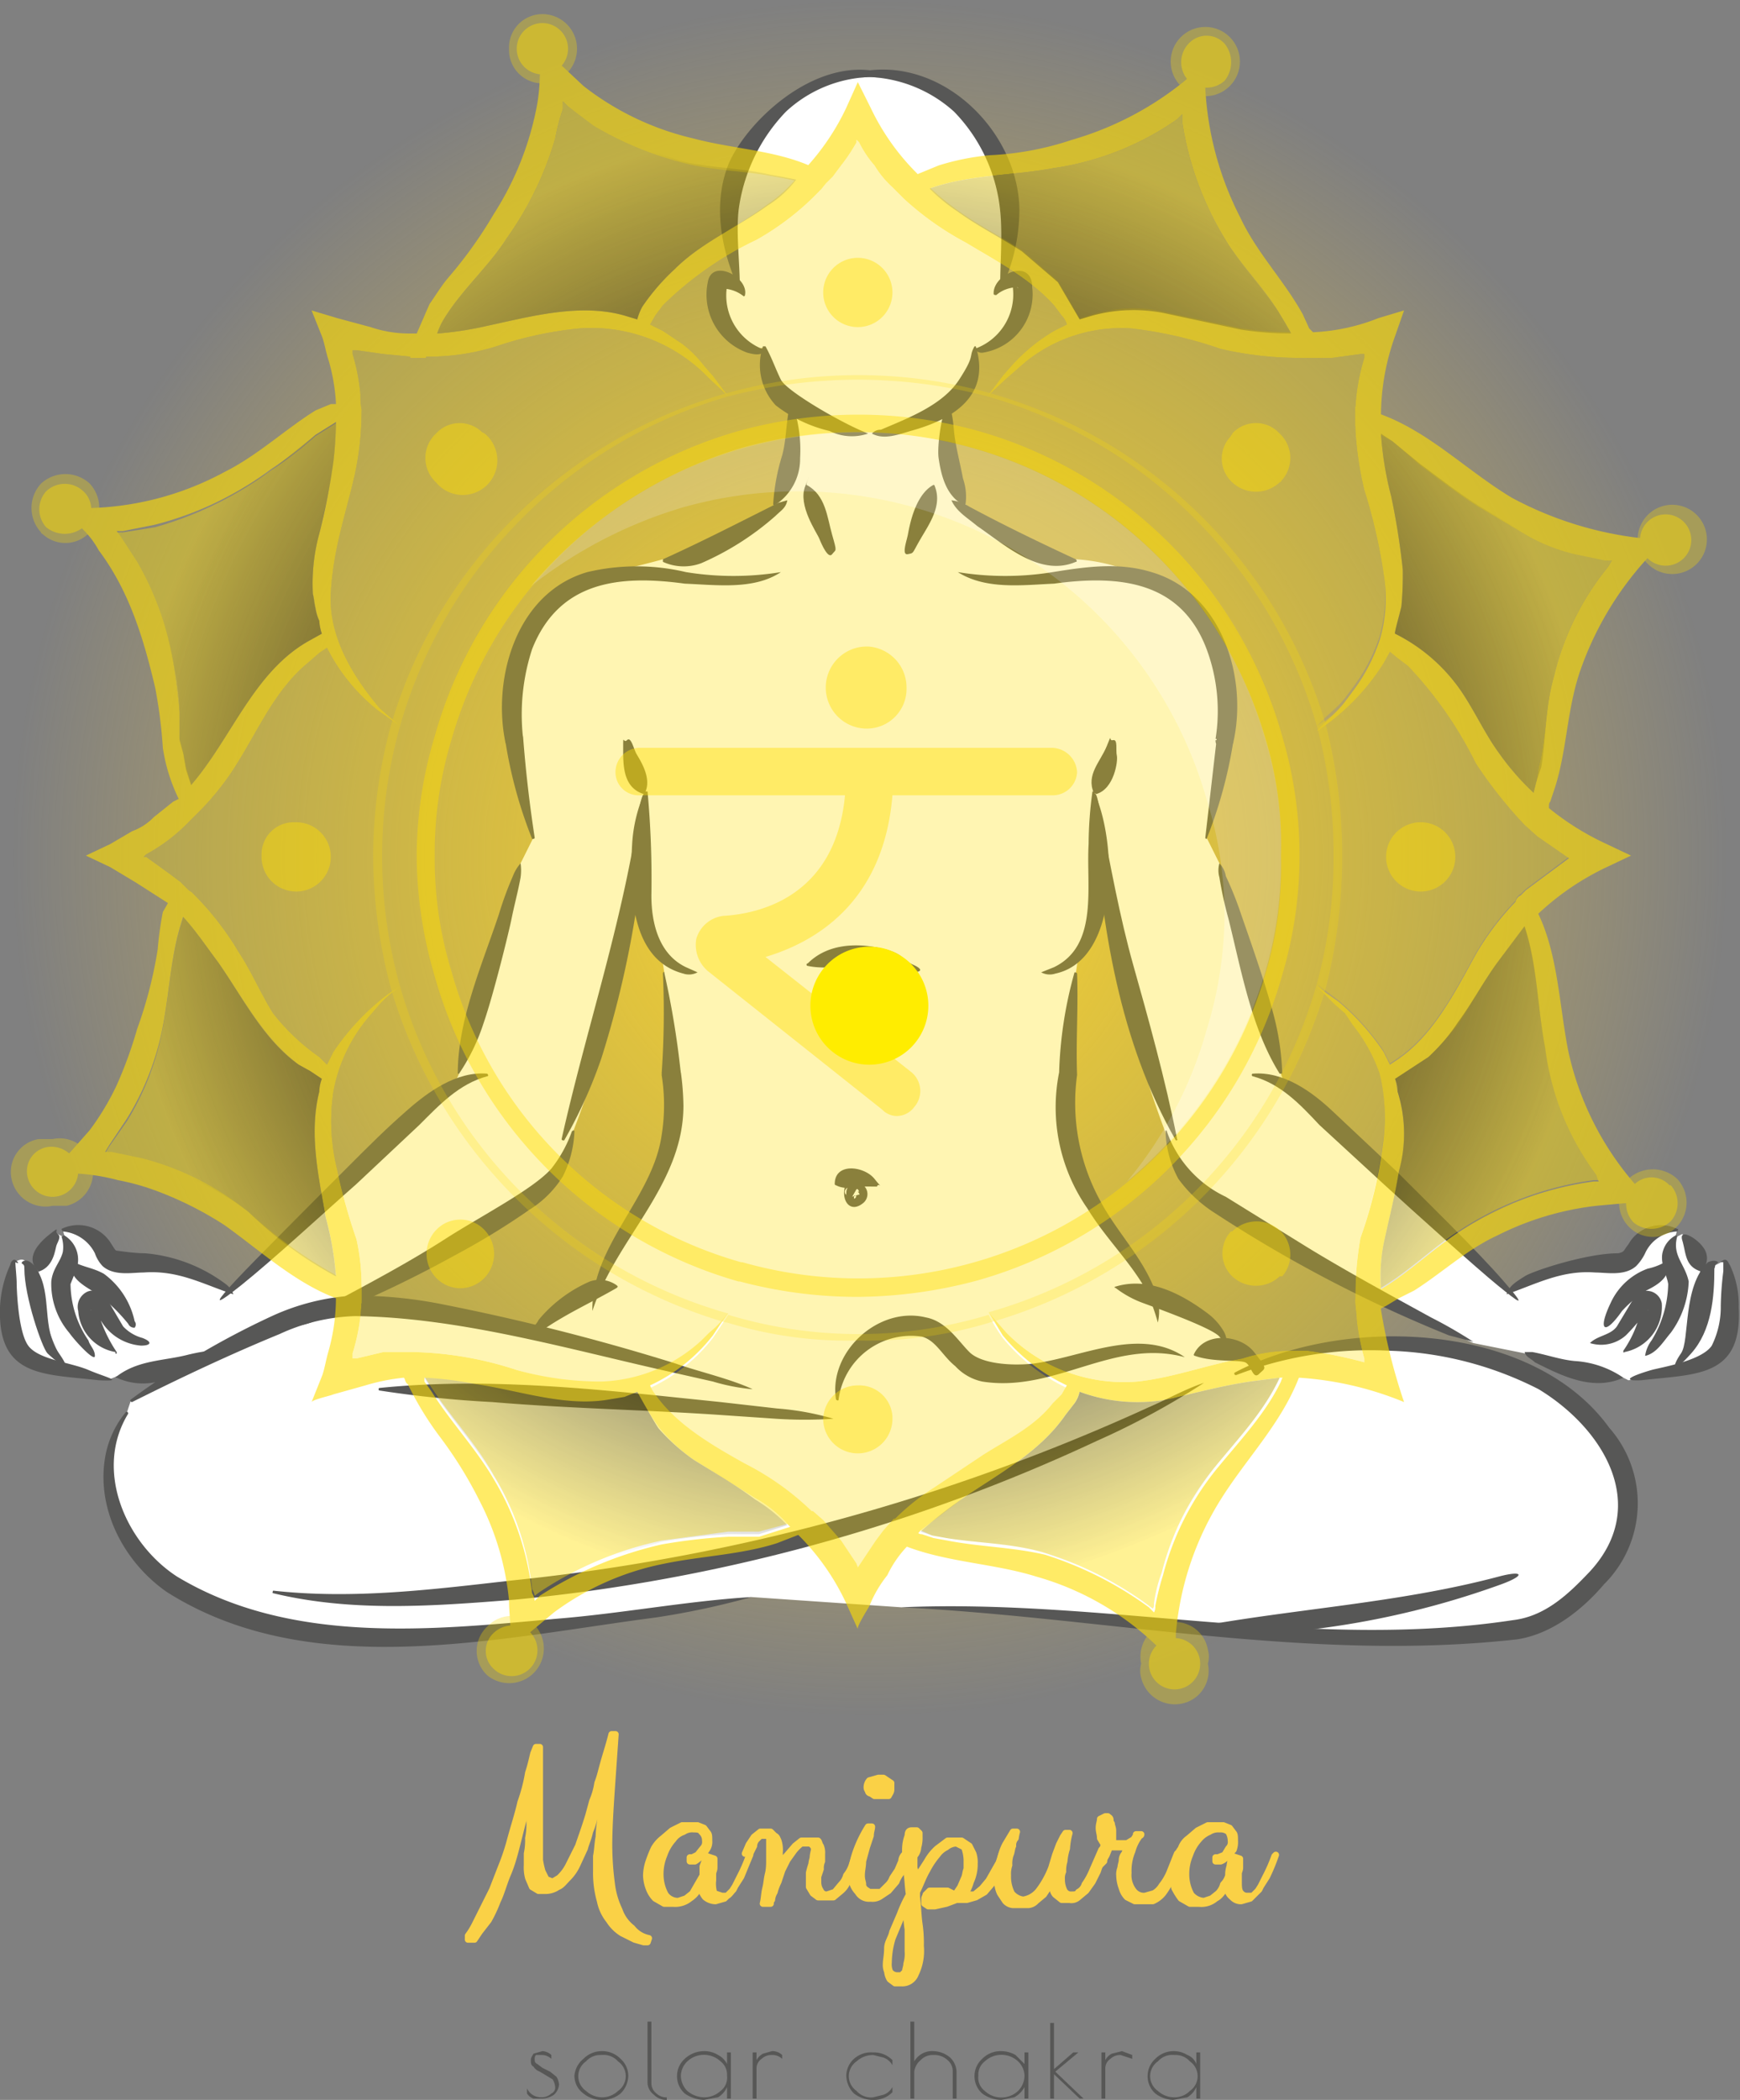 <svg xmlns="http://www.w3.org/2000/svg" xmlns:xlink="http://www.w3.org/1999/xlink" viewBox="0 0 135.7 163.7"><rect x="0" y="0" width="135.7" height="163.7" fill="#808080" stroke="none"/><defs><radialGradient id="Degradado_sin_nombre_45" cx="67.83" cy="66.9" r="66.9" gradientUnits="userSpaceOnUse"><stop offset="0" stop-color="#fad146"/><stop offset="1" stop-color="#fad146" stop-opacity="0"/></radialGradient><radialGradient id="Dégradé_sans_nom_2" cx="-830.06" cy="720.96" r="57.64" gradientTransform="matrix(1, 0, 0, -1, 897.17, 788.07)" gradientUnits="userSpaceOnUse"><stop offset="0.57"/><stop offset="1" stop-opacity="0"/></radialGradient></defs><g id="Calque_2" data-name="Calque 2"><g id="OBJECTS"><circle cx="67.8" cy="66.9" r="66.9" fill="url(#Degradado_sin_nombre_45)"/><path d="M68.6,109.1a5.9,5.9,0,0,0-5.8-5.8l-1.5.3c-1.2.6-1.8,2.1-2.9,2.9a5.6,5.6,0,0,1-2.1.6c-2.5.2-5-.6-7.4-1.3s-5.1-1.1-7.4,0l11,4.7Z" fill="#fff"/><path d="M68.6,109.1c-.4-3.4-5.1-6.8-7.8-4.1-2.8,4.4-7.7,2.7-11.6,1.4a14.4,14.4,0,0,0-7.7-.6c3.6-2.4,8.1,0,11.9.5,1.7.2,3.7.4,5-.9s1.8-2.4,3.3-2.7c3.7-.9,7.7,2.7,7,6.4,0,.1-.1.1-.1,0Z" fill="#575756"/><path d="M40.7,105.7c-1.5.5-3.2-.4-4.4.9s-.2.3-.5.5a.6.6,0,0,1-.2-.5,2.8,2.8,0,0,1,2.1-2.2c1.2-.3,2.7.1,3.1,1.2s0,.1-.1.1Z" fill="#575756"/><path d="M134.7,98.5c-.1-.1-.2-.3-.3-.2s-1.1.5-1.2.8-.4,2.5-.6,3.7a5.8,5.8,0,0,1-1,1.9,31,31,0,0,0,1-5.6,6.1,6.1,0,0,0-1.4-2.9l-.4.2-.2.2.2-.7a2.9,2.9,0,0,0-3.1,1.3,5.6,5.6,0,0,1-.5.8c-.5.6-1.4.5-2.1.5a11.9,11.9,0,0,0-7.3,2.2L103.6,87.2a27.8,27.8,0,0,0-3.4-2.6l-.3-.9L95.1,67.3l-1-2a65.3,65.3,0,0,0,1.4-7.7h0a13.9,13.9,0,0,0-.5-7,9.1,9.1,0,0,0-4.6-5.2l-1.2-.4a13.9,13.9,0,0,0-5.3-1.4,8.2,8.2,0,0,1-3.4-.9,43.9,43.9,0,0,1-4.7-2.7l-.5-.7a13.2,13.2,0,0,1-1.4-7.8h0c.4-.3.8-.5,1-.9A6.3,6.3,0,0,0,76,27.2a2.1,2.1,0,0,0,1.1-.1,4.5,4.5,0,0,0,2.7-4,3.1,3.1,0,0,0-.1-1v-.2h-.3a2.5,2.5,0,0,0-1.4.6c.7-3,1.3-6.3.1-9.2a10.1,10.1,0,0,0-1.2-2.3L75.7,9.2a9.8,9.8,0,0,0-7.5-3.4h-.7A9.7,9.7,0,0,0,60,9.2a6.6,6.6,0,0,0-1.2,1.7,17.1,17.1,0,0,0-1.3,2.3c-1.1,2.9-.6,6.2.1,9.2a2.5,2.5,0,0,0-1.4-.6H56c-.1,0-.1.1-.1.2v1a4.5,4.5,0,0,0,2.7,4,1.7,1.7,0,0,0,1,.1,7.2,7.2,0,0,0,1.1,3.5,4.3,4.3,0,0,0,1,.9h0a13.9,13.9,0,0,1-1.3,7.8l-.3.6a34.3,34.3,0,0,1-4.9,2.8,13.9,13.9,0,0,1-3.5.9c-1.8.5-3.3.8-4.4,1.2a8.3,8.3,0,0,0-2.1.6,9.2,9.2,0,0,0-4.5,5.2,15.1,15.1,0,0,0-.6,7h0a49.9,49.9,0,0,0,1.5,7.7l-1,2L35.8,83.7l-.4.9a21,21,0,0,0-3.3,2.6L17.9,100.7a11.9,11.9,0,0,0-7.3-2.2c-.8,0-1.6.1-2.1-.5a2.2,2.2,0,0,1-.5-.8,2.9,2.9,0,0,0-3.1-1.3l.2.7-.2-.2-.4-.2A4.8,4.8,0,0,0,3,99.1,16.1,16.1,0,0,0,4.8,106a11.5,11.5,0,0,1-1.7-3.2c-.3-1.2-.3-2.5-.7-3.7s-.8-.9-1.1-.8-.3.1-.3.2a20.7,20.7,0,0,0-.2,4.3,4.2,4.2,0,0,0,1.1,2.9,3.6,3.6,0,0,0,1.9.8,41,41,0,0,0,4.8,1l.5-.2a21.3,21.3,0,0,0,7.7-1.9l.7-.2a74.3,74.3,0,0,0-7.3,4l-.3.9c-2.5,3.3-1.5,8.3,1.2,11.4S18,126,22,126.8a41.6,41.6,0,0,0,7.9.9,78.9,78.9,0,0,0,8.4-.5c6.8-.6,13.6-1.5,20.3-2.7l11.7.8c12.8-.1,34,3.9,48,1.7,2.5-.3,4.6-2.1,6.3-4.1a8.5,8.5,0,0,0,2.3-7.1c-.7-3.5-4.4-7.3-7.7-8.7a28.8,28.8,0,0,0-21.2-.7,2.7,2.7,0,0,0-1.7-1.2h-.5l-.2-.5a5.7,5.7,0,0,0-3-2.5,15.3,15.3,0,0,0-2.7-1.1c-.8-2.2-2.6-4-3.9-6a14.9,14.9,0,0,1-2.7-11.3,54.6,54.6,0,0,1,.4-5.7c.1-.7.1-1.5.2-2.2l.2-1.4.5-.7a9.9,9.9,0,0,0,1-4.1,30,30,0,0,0-.4-7.9h.2c.8,9.3,2.2,17.8,5.5,26.5a10.5,10.5,0,0,0,1.2,3.1,10.6,10.6,0,0,0,3,2.6,151.3,151.3,0,0,0,19.8,10.7l4,.8a20.3,20.3,0,0,0,7.7,1.9l.4.2a38.6,38.6,0,0,0,4.9-1,3.3,3.3,0,0,0,1.8-.8,4.3,4.3,0,0,0,1.2-2.9A20.7,20.7,0,0,0,134.7,98.5ZM33.8,102.3A25.6,25.6,0,0,0,26,102a128,128,0,0,0,14.5-8.1,9.4,9.4,0,0,0,3-2.6,10.5,10.5,0,0,0,1.2-3.1c3.4-8.7,4.7-17.2,5.6-26.5h.1a34.9,34.9,0,0,0-.3,7.9,8.5,8.5,0,0,0,.9,4.1l.6.7.2,1.4A16.4,16.4,0,0,0,52,78a54.6,54.6,0,0,1,.4,5.7h-.1a13.4,13.4,0,0,1,0,4.9c-.8,4.4-4.5,7.8-5.8,12l-.8.3a15.3,15.3,0,0,0-4.1,3.1h0Z" fill="#fff"/><path d="M21.3,124c6.3.7,12.5-.1,18.7-.8a158.2,158.2,0,0,0,49.6-13.5c1.4-.6,2.8-1.4,4.3-1.9a60.2,60.2,0,0,1-8.3,4.5,138.1,138.1,0,0,1-45.4,12.4c-6.3.5-12.7,1-18.9-.5-.1,0,0-.2,0-.2Z" fill="#575756"/><path d="M65.2,109.1c-.6-3.7,3.3-7.3,7-6.4,1.6.3,2.5,1.8,3.4,2.7s3.2,1.1,5,.9c3.8-.5,8.3-2.9,11.8-.5-5.6-1.5-10.1,2.8-15.8,1.9a4,4,0,0,1-2.1-1.2c-1-.8-1.5-2-2.6-2.3a5.7,5.7,0,0,0-6.5,4.9c0,.1-.1.1-.2,0Z" fill="#575756"/><path d="M93.1,105.6c.8-1.8,3.6-1.6,4.7-.2s.9,1.2.4,1.7-.6-.7-1.1-.9-2.5,0-3.9-.5a.1.1,0,0,1-.1-.1Z" fill="#575756"/><path d="M48.1,100.4c-1.9,1.1-3.7,1.9-5.5,3.1s-.5.4-1,.4.3-.7.4-1a10.8,10.8,0,0,1,4-3,2.3,2.3,0,0,1,2.1.3c.1.1.1.1,0,.2Z" fill="#575756"/><path d="M87,100.3c2.6-.8,5.2.6,7.2,2.1a4.7,4.7,0,0,1,1.3,1.5c.3.7.1.9-.4.3s-4-1.9-5.9-2.6a8,8,0,0,1-2.2-1.2c-.1,0-.1-.1,0-.1Z" fill="#575756"/><path d="M10.2,109.1a63.7,63.7,0,0,1,11-6.5,17.7,17.7,0,0,1,6.4-1.6,34.9,34.9,0,0,1,6.5.6,174.6,174.6,0,0,1,18.6,4.7c1.7.6,4.3,1.2,6,2a15.5,15.5,0,0,1-3.1-.6l-3.1-.7c-8.1-1.8-16.6-4.3-24.8-4.4a15,15,0,0,0-5.9,1.4c-3.9,1.6-7.7,3.4-11.5,5.3-.1,0-.2-.1-.1-.2Z" fill="#575756"/><path d="M10,110.2c-2.7,4.4-.2,10.1,3.8,12.7,8.8,5.3,19.7,4.2,29.5,3.3,5.1-.4,10.3-1.4,15.3-1.7a62.4,62.4,0,0,1-7.5,1.6c-12.3,1.6-26.9,5.1-38.1-2-3.3-2.3-5.5-6.4-4.8-10.5a7.5,7.5,0,0,1,1.6-3.5c.1-.1.2,0,.2.1Z" fill="#575756"/><path d="M96.3,107c8.5-4.5,23.2-4,29.2,4.3a8.9,8.9,0,0,1-.4,12.2c-1.7,2-4.1,3.9-6.8,4.3-16.1,1.8-32.1-1.7-48-2.5,15.9-.7,31.9,3.4,47.7,1,2.5-.3,4.3-2,6-3.8,4.7-5.1,1.1-11.1-4-14.2a27.4,27.4,0,0,0-11.6-3,29.1,29.1,0,0,0-12,1.9c-.1,0-.2-.1-.1-.2Z" fill="#575756"/><path d="M92.9,126.9c8-1.5,16.1-1.9,24-4,1.9-.5,2.1-.1.2.6a66.7,66.7,0,0,1-17.6,3.8,29.2,29.2,0,0,1-6.6-.2c-.1-.1-.1-.2,0-.2Z" fill="#575756"/><path d="M65.1,92.3c0-1.7,2.3-1.4,3.1-.4s.3.2.2.6H68a12.1,12.1,0,0,0-1.9.1,1.8,1.8,0,0,1-.9-.2.1.1,0,0,1-.1-.1Z" fill="#575756"/><path d="M66.7,92.9H67a.6.6,0,0,0-1.1-.1c-.1.4.4.6.7.8s.7-.3.3-.7h-.6a.3.3,0,0,0-.2.5l1.3-.4v.3l-.5-.6c-.4,0-.5.1-.5.4s.2.4.3.3.1-.2,0-.2h-.1v.3c-.2.2-.3.1-.4,0a.8.8,0,0,1,.4-1.3.9.9,0,0,1,.7,1.6c-1,.8-1.7-.2-1.4-1.3a.8.8,0,0,1,1.3-.3,1.1,1.1,0,0,1-.5,1.8.7.7,0,0,1-.4-1.3h.5l-.4.7c-.2-.3.1-.9.3-.6Z" fill="#575756"/><path d="M62.9,37.8c1.5.8,1.6,2.5,2,3.9s.3,1.1,0,1.5-.8-.7-1-1.2-1.7-2.6-1.1-4.1,0-.1.1-.1Z" fill="#575756"/><path d="M51.7,43.6c3.1-1.4,6-2.9,9-4.4l.7-.2c-.1.6-.5.8-.9,1.2a22,22,0,0,1-5.8,3.7,3.9,3.9,0,0,1-3-.1v-.2Z" fill="#575756"/><path d="M60.3,39.3a15.9,15.9,0,0,1,.7-3.8c.3-1.1.3-2.3.5-3.4a.6.6,0,0,1,.2-.5.5.5,0,0,1,.3.5,10.8,10.8,0,0,1,.4,3.6,4.3,4.3,0,0,1-2,3.7.1.1,0,0,1-.1-.1Z" fill="#575756"/><path d="M41.5,65.4a35.2,35.2,0,0,1-2.1-7.7h1.4c.1.9-1.3,1-1.4.1-1-5,.9-11.6,6.4-13.2a16.7,16.7,0,0,1,7.7,0,23,23,0,0,0,7.4,0c-2.1,1.4-5,1-7.5.9-5.1-.7-9.8-.2-11.9,5.1a16.4,16.4,0,0,0-.7,7l-1.4.2v-.2a.7.7,0,0,1,1.4-.1q.3,3.9.9,7.8c0,.1-.1.1-.2.1Z" fill="#575756"/><path d="M35.7,83.7c0-4.2,1.9-8.5,3.2-12.4a26.5,26.5,0,0,1,1.1-3,3.3,3.3,0,0,1,.6-1,4,4,0,0,1,0,1.1c-.2,1.1-.5,2.2-.7,3.2s-1.4,5.9-2.2,8.2a15.6,15.6,0,0,1-1.9,3.9Z" fill="#575756"/><path d="M43.8,88.8c1.9-8.5,4.7-16.7,6-25.4.3-2,.7-2.1.6.1a77.6,77.6,0,0,1-3.5,19A36.9,36.9,0,0,1,44,88.9c-.1,0-.2,0-.2-.1Z" fill="#575756"/><path d="M38,83.9c-2.2.6-3.7,2.2-5.3,3.8l-4.9,4.6c-2.5,2.2-6.5,5.9-9,7.9s-1.8,1.1-.4-.4,6.1-6.2,8.4-8.5,3.2-3.2,4.9-4.7,3.9-3.1,6.3-2.9c.1.1.1.2,0,.2Z" fill="#575756"/><path d="M1.2,98.4c0,.3.1,1.2.1,1.6s.1,3.8.9,4.9,3.3,1.3,4.7,1.9,2.9.9.8.8c-4.3-.5-7.9-.2-7.7-5.7a8.9,8.9,0,0,1,.8-3.3c0-.1.2-.6.5-.3s-.1.1-.1.1Z" fill="#575756"/><path d="M9.1,107.3c1.7-1.3,3.7-1.2,5.6-1.7,4.7-1.1,0,1.4-1.5,1.8a4.9,4.9,0,0,1-4.1,0c-.1,0-.1-.1,0-.1Z" fill="#575756"/><path d="M4.8,95.8A3,3,0,0,1,8.7,97c.2.3.3.5.4.5s1.3.2,2.2.2a12.2,12.2,0,0,1,6.3,2.4,1.7,1.7,0,0,1,.6.8c-2.4-.8-4.3-1.9-7-1.7-.9,0-2.3.3-3.2-.5a2.8,2.8,0,0,1-.6-1A3.1,3.1,0,0,0,4.9,96a.3.3,0,0,1-.1-.2Z" fill="#575756"/><path d="M1.7,98.4c.4-.4,1,.2,1.2.6,1.2,2,.3,4.5,1.7,6.5s-.5.4-.9,0-1.8-4.4-1.8-6.6c0-.2,0-.3-.2-.4Z" fill="#575756"/><path d="M3,99.1c-1.1-1,0-2.2.9-2.9s.3-.2.6,0,0,.6-.1.9-.2,1.6-1.3,2-.1.1-.1,0Z" fill="#575756"/><path d="M5,96.3a2.2,2.2,0,0,1,.9,2.8l-.4,1a7.9,7.9,0,0,0,1.4,4.4c.1.4.5.7.5,1.2s-1.5-1.1-2-1.8a5.9,5.9,0,0,1-1.4-4c.1-1,.7-1.5.9-2.3a2.6,2.6,0,0,0-.1-1.2Z" fill="#575756"/><path d="M9,105.4a3.5,3.5,0,0,1-2.9-3.2,1.3,1.3,0,0,1,.4-1.3c.8-.7,1.7,0,2.1.8l1,1.7a3.2,3.2,0,0,0,1.5.9c.8.3.7.6-.1.6A4,4,0,0,1,7.9,103l-.8-.9c-.1,0,.2.1.4,0h.1a10.9,10.9,0,0,0,1.5,3.3c0,.1,0,.2-.1.1Z" fill="#575756"/><path d="M5.6,98.3c.9.5,1.6.5,2.5,1a6.2,6.2,0,0,1,2.4,3.7.4.4,0,0,1,0,.5.5.5,0,0,1-.5-.3,13.9,13.9,0,0,0-2.1-2.1c-.9-.7-2.5-1.2-2.4-2.7a.1.1,0,0,1,.1-.1Z" fill="#575756"/><path d="M50.2,61.9c-1.6-.5-1.6-2.2-1.6-3.5s0-.4.3-.7.5.6.7,1,1.3,1.9.7,3.1a.1.1,0,0,1-.1.1Z" fill="#575756"/><path d="M50.5,61.7a74,74,0,0,1,.3,8.1c0,2.2.6,4.6,2.7,5.6l.9.4a1.4,1.4,0,0,1-1.1.1c-4.2-1.1-4.2-6.6-4-10.1a11.7,11.7,0,0,1,1-4.1Z" fill="#575756"/><path d="M51.8,75.8a68.5,68.5,0,0,1,1.3,7.9c.1.5-.6.8-1,.5l-.5-.4h0l1.5-.2a21.1,21.1,0,0,1,.2,2.6c0,6.2-5.3,10.4-7.1,16-.1-5.1,4.7-8.8,5.4-13.7a14.8,14.8,0,0,0,0-4.7.8.8,0,0,1,1.5-.3h0l-1.5.2a67.7,67.7,0,0,0,.1-7.8c0-.1.1-.2.1-.1Z" fill="#575756"/><path d="M44.8,88.2a8.6,8.6,0,0,1-.9,3.5,8.1,8.1,0,0,1-2.6,2.6,58,58,0,0,1-5.9,3.6A89.9,89.9,0,0,1,24.5,103a5.3,5.3,0,0,1-1.7.4,16.9,16.9,0,0,1,2.9-1.7c3-1.6,6.2-3.3,9-5.1s6.9-3.9,8.3-5.5a10.2,10.2,0,0,0,1.6-2.9c.1-.1.2-.1.2,0Z" fill="#575756"/><path d="M72.9,37.9c.6,1.5-.4,2.9-1.1,4.1s-.5,1.1-1,1.2-.1-1,0-1.5.5-3.1,2-3.9a.1.1,0,0,1,.1.1Z" fill="#575756"/><path d="M83.9,43.8c-2.8,1.2-5.5-1.3-7.7-2.8-.7-.6-1.6-1.1-2-2a3.4,3.4,0,0,1,1.4.5c2.8,1.5,5.5,2.8,8.3,4.1.1.1.1.2,0,.2Z" fill="#575756"/><path d="M75.2,39.4c-1.4-.7-1.8-2.3-2-3.7s.8-6.9,1.2-2.1c.1,1.1.5,2.6.7,3.7a4.3,4.3,0,0,1,.2,2c0,.1,0,.1-.1.1Z" fill="#575756"/><path d="M94,65.3l.9-7.8c0-.9,1.3-.8,1.3.1h0v.2l-1.4-.2a13.8,13.8,0,0,0-.7-7c-2-5.3-6.8-5.8-11.9-5.1-2.4.1-5.3.5-7.5-.9a23,23,0,0,0,7.4,0c2.5-.4,5.1-.8,7.7,0,5.5,1.6,7.5,8.2,6.4,13.2a.7.7,0,0,1-1.4-.1h1.4a35.2,35.2,0,0,1-2.1,7.7.1.1,0,0,1-.1-.1Z" fill="#575756"/><path d="M99.8,83.7c-2.2-3.5-3-8.1-4-12.1a30.1,30.1,0,0,1-.7-3.2,2,2,0,0,1,0-1.1,1.9,1.9,0,0,1,.5,1,26.8,26.8,0,0,1,1.2,3c.8,2.3,2,5.7,2.6,8.1a20.3,20.3,0,0,1,.6,4.3Z" fill="#575756"/><path d="M91.7,88.9c-4.4-7.7-5.8-16.7-6.4-25.4-.1-2.1.2-2.2.5-.1.8,4,1.5,8,2.6,11.9s2.5,8.9,3.4,13.5c.1.1-.1.1-.1.1Z" fill="#575756"/><path d="M97.7,83.7c2.4-.2,4.6,1.4,6.2,2.9l5,4.7c2.3,2.3,6.2,6.1,8.3,8.5s1.2,1.7-.4.4-6.5-5.7-8.9-7.9l-5-4.6c-1.5-1.6-3-3.2-5.2-3.8-.1,0-.1-.2,0-.2Z" fill="#575756"/><path d="M134.3,98.3c.4-.3.5.2.6.3a7.2,7.2,0,0,1,.7,3.3c.3,5.5-3.3,5.2-7.6,5.7-2.1.1.1-.6.8-.8s3.9-.7,4.7-1.9a6.8,6.8,0,0,0,.7-3.1,24.5,24.5,0,0,1,.2-2.7v-.7h0c-.1,0-.2,0-.2-.1Z" fill="#575756"/><path d="M126.6,107.4c-2.4,1.1-4.9-.2-6.9-1.2-.3-.3-.7-.4-.8-.8h.6c1.1.2,2.2.6,3.3.7a7.5,7.5,0,0,1,3.8,1.3Z" fill="#575756"/><path d="M130.8,96a2.9,2.9,0,0,0-2.5,1.7,3.7,3.7,0,0,1-.7,1c-.9.8-2.3.5-3.2.5-2.6-.2-4.6.9-6.9,1.7.2-.7.8-1,1.4-1.4s4.8-1.8,7.3-1.8c.5-.1.4-.2.8-.7a2.9,2.9,0,0,1,3.8-1.2c.1,0,.1.1,0,.2Z" fill="#575756"/><path d="M133.9,98.5c-.2.1-.1.2-.2.4,0,2.2-.2,4.8-1.8,6.6s-1.5,1-.8,0,.1-5.2,2.1-7.1c.2-.1.6-.2.8,0Z" fill="#575756"/><path d="M132.6,99.1c-1.2-.4-1.1-1.4-1.4-2.4s1.1-.2,1.6.5a1.4,1.4,0,0,1-.1,1.9c0,.1-.1.1-.1,0Z" fill="#575756"/><path d="M130.8,96.4c-.4,1.5.6,2.1.9,3.5a7.2,7.2,0,0,1-1.4,4c-.6.7-1.1,1.6-2,1.8a2.6,2.6,0,0,1,.5-1.2,8.7,8.7,0,0,0,1.3-4.4c-.1-.7-.7-1.7-.4-2.6a2,2,0,0,1,1-1.2.1.1,0,0,1,.1.1Z" fill="#575756"/><path d="M126.6,105.3A8.7,8.7,0,0,0,128,102c.1-.1,0-.1.1.1s.5,0,.4,0a.1.1,0,0,1-.1.1,14.6,14.6,0,0,1-1.6,1.9,2.9,2.9,0,0,1-2.8.6c.6-.6,1.6-.6,2.1-1.3l1.2-2a1.2,1.2,0,0,1,2.3.2,3.6,3.6,0,0,1-2.9,3.8c-.1.1-.1,0-.1-.1Z" fill="#575756"/><path d="M130.1,98.4c.2,1.2-.9,1.8-1.7,2.2a9.5,9.5,0,0,0-1.9,1.6c-1.4,2-1.9,1.5-.9-.6a5.1,5.1,0,0,1,2.9-2.7,4.7,4.7,0,0,0,1.5-.6c.1,0,.1,0,.1.1Z" fill="#575756"/><path d="M85.3,61.8c-.6-1.4.5-2.4,1-3.6s.1-.4.5-.5.2.8.3,1.2-.2,2.6-1.6,3Z" fill="#575756"/><path d="M85.3,61.7c1.8,3.7,2.1,13.1-3,14.2a1.4,1.4,0,0,1-1.1-.1l1-.4c3.5-1.7,2.5-6.3,2.7-9.6a30.5,30.5,0,0,1,.3-4.1Z" fill="#575756"/><path d="M84,75.9c.1,2.7-.1,5.3,0,7.9a15.9,15.9,0,0,0,1.8,9.8c1.2,2.3,3.2,4.3,4.2,6.8a4.2,4.2,0,0,1,.3,2.7,18.4,18.4,0,0,0-.9-2.5c-1.3-2.3-3.2-4.1-4.6-6.4a13.8,13.8,0,0,1-2.2-10.6,32.2,32.2,0,0,1,1.2-7.8s.2,0,.2.1Z" fill="#575756"/><path d="M91,88.2a8.9,8.9,0,0,0,4.6,5.1l6.3,3.9c3.1,1.9,6.6,3.8,9.7,5.5a35.4,35.4,0,0,1,3.3,1.9l-1.9-.5a105,105,0,0,1-18.2-9.5,10.5,10.5,0,0,1-2.9-2.7,8.2,8.2,0,0,1-1-3.7c0-.1.1-.1.1,0Z" fill="#575756"/><path d="M63,75.1c1.5-1.5,3.7-1.6,5.6-1.2s1.7.9,2.6,1.3.6.6-.1.6-1.8-.6-2.7-.7-3.5.6-5.4.2a.1.1,0,0,1,0-.2Z" fill="#575756"/><path d="M58,23.1a2.7,2.7,0,0,0-1.7-.6h0l.3-.2h.1a4.5,4.5,0,0,0,3,5c-.3.5-1,.3-1.4.2A4.8,4.8,0,0,1,55.2,22c.3-1.9,3.2-.4,2.9,1a.1.1,0,0,1-.1.1Z" fill="#575756"/><path d="M59.7,27c.5.9.8,1.8,1.2,2.6s3.9,2.9,6.1,3.9l.7.3a3.9,3.9,0,0,1-3-.2,10.9,10.9,0,0,1-4.2-2,4.6,4.6,0,0,1-1-4.6Z" fill="#575756"/><path d="M57.6,22.5c-1.3-2.9-2-6.3-.9-9.4S62.9,4.8,68,5.5a2.8,2.8,0,0,1,1.5.4A3.8,3.8,0,0,1,68,6a10.1,10.1,0,0,0-6.7,2.7,13.6,13.6,0,0,0-3.7,7.7c-.2,1.9.1,4,.1,6.1,0,.1-.1.1-.1,0Z" fill="#575756"/><path d="M77.5,23c-.2-1.6,3-3,3-.6a4.6,4.6,0,0,1-3.9,5.1.7.7,0,0,1-.6-.3,4.5,4.5,0,0,0,3-4.7v-.3h0l.3.2c.2.1.1,0,0,0a2.5,2.5,0,0,0-1.6.6c-.1,0-.2,0-.2-.1Z" fill="#575756"/><path d="M76.1,27c1.2,3.9-1.8,5.7-5.1,6.6-1,.3-2.1.7-3,.2a.9.9,0,0,1,.7-.3c2.1-.9,4.8-1.9,6.1-3.9s.7-1.7,1.2-2.6Z" fill="#575756"/><path d="M78,22.5c0-2.1.2-4.2,0-6.1a12.9,12.9,0,0,0-3.6-7.7A10.5,10.5,0,0,0,67.7,6a3.8,3.8,0,0,1-1.5-.1,2.4,2.4,0,0,1,1.5-.4c6.1-.8,11.7,4.9,11.8,10.8a14.4,14.4,0,0,1-1.4,6.2c0,.1-.1.1-.1,0Z" fill="#575756"/><path d="M29.6,108.2c8.9-.9,17.8.2,26.6,1.1l4.4.5a21.4,21.4,0,0,1,4.4.8,33.8,33.8,0,0,1-4.5,0l-4.4-.3c-5.9-.4-11.8-.5-17.7-1a87.5,87.5,0,0,1-8.8-.9c-.1,0-.1-.2,0-.2Z" fill="#575756"/><path d="M50.5,151.4h-.3l-.7-.2-1-.5a3.2,3.2,0,0,1-1-1,3.5,3.5,0,0,1-.7-1.5,8,8,0,0,1-.3-2.3v-1.2c.1-.5.1-1,.2-1.5a9.9,9.9,0,0,1,.2-1.7l.3-1.6c.1-.6.1-1.1.2-1.6a7.4,7.4,0,0,0,.2-1.2,2.9,2.9,0,0,1-.2.9l-.3,1.1a5.6,5.6,0,0,1-.4,1.2l-.3,1.2a6.5,6.5,0,0,1-.4,1.3c-.1.5-.3.9-.4,1.3l-.6,1.3a3.6,3.6,0,0,1-.7,1c-.3.3-.5.6-.8.7a1.7,1.7,0,0,1-1,.3H42l-.5-.3-.3-.7a3.1,3.1,0,0,1-.1-1v-.9a4.9,4.9,0,0,0,.1-1.2,5.3,5.3,0,0,0,.1-1.3,7.8,7.8,0,0,0,.2-1.4c.1-.5.1-1,.2-1.5s.1-.9.1-1.3a20.8,20.8,0,0,0-.6,2.4c-.2,1-.5,2.1-.8,3.3s-.5,1.9-.8,2.6-.5,1.5-.8,2.1a10.7,10.7,0,0,1-.7,1.5l-.7.9-.4.6h-.5v-.3a5.6,5.6,0,0,0,.5-.8l.6-1.2.8-1.6.7-1.8a17.2,17.2,0,0,0,.7-2.1c.3-1.1.6-2,.8-2.9a13.1,13.1,0,0,0,.6-2.3c.2-.6.3-1.1.4-1.5l.2-.5h.3v8.8a6.4,6.4,0,0,0,.2.9l.3.6.5.2.5-.3a3.5,3.5,0,0,0,.7-.9l.8-1.6c.2-.6.5-1.4.8-2.4l.3-1.1a5.7,5.7,0,0,0,.4-1.4c.2-.5.3-1,.5-1.7s.4-1.3.6-2.1h.3l-.3,4.3c-.1,1.5-.2,3-.2,4.4a23.3,23.3,0,0,0,.2,2.9,6.5,6.5,0,0,0,.6,2.1,3,3,0,0,0,1,1.4,2.2,2.2,0,0,0,1.3.8Z" fill="#fad146" stroke="#fad146" stroke-linecap="round" stroke-linejoin="round" stroke-width="0.5"/><path d="M58.5,144.6l-.7,1.7-.7,1.1-.6.6-.7.2a1.3,1.3,0,0,1-.8-.3,1.9,1.9,0,0,1-.4-.9,2,2,0,0,1-.8,1,1.8,1.8,0,0,1-1.3.4h-.7l-.7-.4a2.2,2.2,0,0,1-.5-.8,3,3,0,0,1-.2-1,3.6,3.6,0,0,1,.2-1.1,10.4,10.4,0,0,1,.4-1,2.7,2.7,0,0,1,.7-.8l.7-.6.8-.4h1.2l.5.2.3.4c.1.1.1.3.1.6a1,1,0,0,1-.2.7,2.9,2.9,0,0,1-.9.9h-.4v-.3h.2l.4-.2.4-.5a.7.7,0,0,0,.2-.6.9.9,0,0,0-.3-.7c-.1-.2-.4-.2-.6-.2a1.2,1.2,0,0,0-.8.2,1.6,1.6,0,0,0-.8.6,3.5,3.5,0,0,0-.7,1.2,3.8,3.8,0,0,0-.3,1.6,3.3,3.3,0,0,0,.4,1.5,1.2,1.2,0,0,0,1,.5l.6-.2.5-.4a75258187640795.5,75258187640795.5,0,0,0,.8-1.4v-.7l.3-.8.6.2v.7c0,.2-.1.3-.1.5v.5a2.5,2.5,0,0,0,.1,1l.6.2h.4c.2-.1.3-.3.5-.5l.5-1a12.6,12.6,0,0,0,.7-1.6Z" fill="#fad146" stroke="#fad146" stroke-linecap="round" stroke-linejoin="round" stroke-width="0.5"/><path d="M58.1,144.5l.3-.7.4-.6.5-.4h.8l.3.3c.2.1.2.2.3.4a2.2,2.2,0,0,1,.1.9v.5a1.5,1.5,0,0,1-.1.7,4.3,4.3,0,0,1,.7-1l.6-.7.5-.4h1.3c.1.1.1.3.2.4a1.3,1.3,0,0,1,.1.6v.6a1.3,1.3,0,0,0-.1.6l-.2.6v.4a1.2,1.2,0,0,0,.2.7.5.5,0,0,0,.5.3l.6-.2.5-.6a1.6,1.6,0,0,0,.4-.7,2.5,2.5,0,0,0,.4-.7l.2-.6.2-.4h.3a2.5,2.5,0,0,1-.2.7,2,2,0,0,0-.4.8l-.4.7a1.8,1.8,0,0,1-.5.7l-.6.5H63.8l-.4-.3-.3-.5V146a6.4,6.4,0,0,1,.2-.7c0-.2.1-.4.1-.6a4.3,4.3,0,0,1,.1-.5.5.5,0,0,0-.2-.4c0-.1-.1-.1-.3-.1h-.5a3.4,3.4,0,0,0-.6.6l-.5.7-.4.8-.3.9a4.1,4.1,0,0,0-.3.8,1.4,1.4,0,0,0-.2.6.4.4,0,0,0-.1.3h-.6c.1-.4.1-.8.2-1.2s.1-.7.2-1.1.1-.8.1-1.1v-1.7c-.1-.2-.2-.2-.3-.2h-.4l-.3.3a.8.8,0,0,0-.2.5l-.3.6Z" fill="#fad146" stroke="#fad146" stroke-linecap="round" stroke-linejoin="round" stroke-width="0.5"/><path d="M67.9,148a1,1,0,0,1-1-.5,1.8,1.8,0,0,1-.5-1.4,6.1,6.1,0,0,1,.3-1.6,9.7,9.7,0,0,1,1-2.1H68c0,.2-.1.4-.1.7l-.3.9-.3,1.1c0,.4-.1.7-.1,1.1s.1.5.1.7.1.3.2.4l.3.2h.9l.5-.5a1.5,1.5,0,0,0,.4-.6l.4-.6.3-.7a.8.8,0,0,1,.2-.5h.4l-.3.6-.3.8a2.5,2.5,0,0,0-.4.7l-.6.7-.6.4A1.1,1.1,0,0,1,67.9,148Zm1.6-8.5c0,.2-.1.3-.2.5H68.2l-.3-.2a.2.2,0,0,1-.2-.2.4.4,0,0,1-.1-.3.8.8,0,0,1,.2-.5l.7-.2h.4l.3.2.3.2Zm-.5,0v-.2h-.3c-.2,0-.3.1-.3.2v.2H69Z" fill="#fad146" stroke="#fad146" stroke-linecap="round" stroke-linejoin="round" stroke-width="0.5"/><path d="M75.4,147.7H76l.6-.5.5-.6a75258187640734.7,75258187640734.7,0,0,0,.8-1.4l.2-.6h.4l-.3.7-.3.7-.5.8-.6.7-.7.4-.7.2h-.8l-.8.3-.9.2h-.5l-.3-.2v-.4c0-.1.1-.2.1-.3l.3-.3h1.4l.6.3.4-.6.3-.7c.1-.2.1-.5.2-.7v-.6a3.1,3.1,0,0,0-.2-1.1l-.6-.3a1.3,1.3,0,0,0-.8.3,1.9,1.9,0,0,0-.7.6,6.2,6.2,0,0,0-.8,1.2c-.3.5-.5,1.1-.8,1.7v.4c.1.7.1,1.4.2,2.1a10.3,10.3,0,0,1,.1,1.7,4.1,4.1,0,0,1-.4,2.2,1.1,1.1,0,0,1-1.1.7h-.5l-.4-.3a1.4,1.4,0,0,1-.2-.6,1.3,1.3,0,0,1-.1-.6c0-.3.1-.7.1-1.2s.3-.8.4-1.3l.6-1.4a10.1,10.1,0,0,1,.7-1.5c-.1-.6-.1-1.2-.2-1.8s-.1-1.1-.1-1.7a3.1,3.1,0,0,1,.2-1.1c0-.3.1-.4.3-.4h.4l.2.2v.3a2.5,2.5,0,0,1-.1.8,1.1,1.1,0,0,1-.3.7v.9a2.8,2.8,0,0,1,.1.9l.9-1.4a3.9,3.9,0,0,1,.8-1l.8-.6H75l.6.4.3.6a2.2,2.2,0,0,1,.1.8,3.2,3.2,0,0,1-.3,1.4,3.3,3.3,0,0,1-.7,1.3Zm-4.6,4.4v-1.7c-.1-.6-.1-1.1-.2-1.7l-1,2.4a6.8,6.8,0,0,0-.3,1.9,1.5,1.5,0,0,0,.1.7.7.7,0,0,0,.6.3h.3l.3-.3c0-.2.1-.4.1-.6A2.8,2.8,0,0,0,70.8,152.1Zm2.1-4h.6l.5-.3-.5-.2h-1c-.1.1-.2.2-.2.3l.2.2Z" fill="#fad146" stroke="#fad146" stroke-linecap="round" stroke-linejoin="round" stroke-width="0.5"/><path d="M82,146.8l-.6.9-.6.5a.9.9,0,0,1-.6.3H79a.9.9,0,0,1-.6-.3l-.4-.6a2.2,2.2,0,0,1-.2-1.2A3.2,3.2,0,0,1,78,145a4.2,4.2,0,0,1,.4-1.2l.6-1h.3a4.3,4.3,0,0,0-.1.5.8.8,0,0,0-.2.6c-.1.2-.1.5-.2.7a2.2,2.2,0,0,0-.1.8,2.2,2.2,0,0,0-.1.8,2.9,2.9,0,0,0,.3,1.4,1.4,1.4,0,0,0,.9.5,1.9,1.9,0,0,0,1.2-.7,7.2,7.2,0,0,0,1-1.8l.3-1,.3-.8.3-.6.2-.3h.3a6,6,0,0,0-.2,1.2,4.4,4.4,0,0,0-.2,1,2.5,2.5,0,0,0-.1.8,1.3,1.3,0,0,0-.1.6,2,2,0,0,0,.2.9.6.6,0,0,0,.6.3c.2,0,.4,0,.5-.2a1,1,0,0,0,.5-.6,5.4,5.4,0,0,0,.6-1.1l.7-1.6h.4l-.4.8-.3.9-.4.8-.5.7-.6.5a.8.8,0,0,1-.7.2h-.6l-.5-.4a.8.8,0,0,1-.2-.5A1.5,1.5,0,0,1,82,146.8Z" fill="#fad146" stroke="#fad146" stroke-linecap="round" stroke-linejoin="round" stroke-width="0.5"/><path d="M86.5,144.1l-.2.5c-.1.2-.2.3-.2.5l-.3.3-.3.4h-.1c.1-.4.3-.7.4-1.1l.3-.9-.3-.5c0-.3-.1-.5-.1-.8s.1-.5.1-.7l.4-.2h.2c.1.1.2.1.2.3s.1.2.1.3.1.3.1.5v.7a.4.4,0,0,0-.1.3h1.2l.5-.3.2-.3V143H89a.1.1,0,0,1-.1.1,3.4,3.4,0,0,0-.6,1.2A4,4,0,0,0,88,146a2,2,0,0,0,.4,1.4,1,1,0,0,0,.9.4l.7-.2a1.7,1.7,0,0,0,.6-.6,4.4,4.4,0,0,0,.6-1l.6-1.5h.4a12.1,12.1,0,0,1-.8,1.9,6.3,6.3,0,0,1-.7,1.2,2.1,2.1,0,0,1-.8.6H88.5l-.6-.3a1.6,1.6,0,0,1-.4-.7,3,3,0,0,1-.2-1,1.3,1.3,0,0,1,.1-.6c0-.2.1-.4.1-.6s.1-.4.2-.5l.2-.5H86.5Z" fill="#fad146" stroke="#fad146" stroke-linecap="round" stroke-linejoin="round" stroke-width="0.5"/><path d="M99.5,144.6a14.7,14.7,0,0,1-.7,1.7l-.7,1.1-.6.6-.7.2a.9.9,0,0,1-.7-.3,1,1,0,0,1-.4-.9c-.3.4-.5.8-.9,1a1.7,1.7,0,0,1-1.3.4h-.7l-.7-.4a5.6,5.6,0,0,1-.5-.8,3.1,3.1,0,0,1-.1-1,3.7,3.7,0,0,1,.1-1.1,3.1,3.1,0,0,1,.5-1,1.6,1.6,0,0,1,.6-.8l.7-.6.8-.4h1.2l.5.2.3.4c.1.1.1.3.1.6a1.7,1.7,0,0,1-.1.7c-.2.2-.3.4-.5.5a1,1,0,0,1-.5.4h-.4v-.3h.2l.5-.2.3-.5a.7.7,0,0,0,.2-.6,1.4,1.4,0,0,0-.2-.7,1,1,0,0,0-.7-.2,1.3,1.3,0,0,0-.8.2,2.1,2.1,0,0,0-.8.6,3.5,3.5,0,0,0-.7,1.2,3.8,3.8,0,0,0-.3,1.6,3.3,3.3,0,0,0,.4,1.5,1.4,1.4,0,0,0,1,.5l.6-.2.5-.4a1.6,1.6,0,0,0,.4-.7,1.6,1.6,0,0,0,.4-.7,2,2,0,0,1,.1-.7,3.1,3.1,0,0,1,.2-.8l.6.2v.7c0,.2-.1.3-.1.5v.5c0,.5,0,.8.2,1a.6.6,0,0,0,.5.2h.4l.5-.5.5-1a12.6,12.6,0,0,0,.7-1.6Z" fill="#fad146" stroke="#fad146" stroke-linecap="round" stroke-linejoin="round" stroke-width="0.5"/><path d="M42.2,160.2h-.4a.4.4,0,0,0-.1.3c0,.2,0,.3.2.4l.4.3.6.3.5.4a1.4,1.4,0,0,1,.2.6,1.2,1.2,0,0,1-.4.8,1.7,1.7,0,0,1-1,.3h-.6a1,1,0,0,1-.5-.4v-.4a1.2,1.2,0,0,0,1.1.7,1.1,1.1,0,0,0,.8-.3.5.5,0,0,0,.3-.5,1.4,1.4,0,0,0-.2-.6l-.5-.3-.5-.3a1,1,0,0,1-.5-.4c-.2-.1-.2-.3-.2-.5s.1-.3.2-.5l.7-.2a1.1,1.1,0,0,1,.7.3v.3A1.1,1.1,0,0,0,42.2,160.2Z" fill="#575756"/><path d="M45.5,163.2a1.7,1.7,0,0,1-.7-1.4,1.9,1.9,0,0,1,.7-1.3,2,2,0,0,1,1.4-.6,2,2,0,0,1,1.5.6,1.8,1.8,0,0,1,.6,1.3,2,2,0,0,1-.6,1.4,2.2,2.2,0,0,1-1.4.5h-.1A2.2,2.2,0,0,1,45.5,163.2Zm3.3-1.4a1.4,1.4,0,0,0-.6-1.1,1.5,1.5,0,0,0-1.3-.5,1.5,1.5,0,0,0-1.2.5,1.4,1.4,0,0,0-.6,1.1,1.4,1.4,0,0,0,.6,1.2,1.9,1.9,0,0,0,1.3.5,1.8,1.8,0,0,0,1.2-.5A1.4,1.4,0,0,0,48.8,161.8Z" fill="#575756"/><path d="M52,163.5v.2a1.3,1.3,0,0,1-1-.4,1.2,1.2,0,0,1-.5-.9v-4.8h.3v4.8a1,1,0,0,0,.4.8A1.1,1.1,0,0,0,52,163.5Z" fill="#575756"/><path d="M57,160v3.6h-.3v-.9a1.8,1.8,0,0,1-.7.8l-1.1.2a2.7,2.7,0,0,1-1.5-.5,1.8,1.8,0,0,1-.6-1.4,1.8,1.8,0,0,1,.6-1.3,2.2,2.2,0,0,1,1.5-.6,2,2,0,0,1,1.1.3,1.6,1.6,0,0,1,.7.7V160Zm-3.9,1.8a1.7,1.7,0,0,0,.5,1.2,2.1,2.1,0,0,0,1.3.5,1.9,1.9,0,0,0,1.3-.5,1.3,1.3,0,0,0,.5-1.2,1.3,1.3,0,0,0-.5-1.1,1.9,1.9,0,0,0-2.6,0A1.6,1.6,0,0,0,53.1,161.8Z" fill="#575756"/><path d="M60.2,160.2a1.1,1.1,0,0,0-.8.3.9.9,0,0,0-.4.7v2.4h-.3V160H59v.6a1.2,1.2,0,0,1,.5-.5l.7-.2a1.1,1.1,0,0,1,.8.3v.3A1.1,1.1,0,0,0,60.2,160.2Z" fill="#575756"/><path d="M68.1,163.7H68a2.4,2.4,0,0,1-1.4-.5,2,2,0,0,1-.6-1.4,1.8,1.8,0,0,1,.6-1.3,2,2,0,0,1,1.5-.5,2,2,0,0,1,1.5.6v.4a1.3,1.3,0,0,0-.7-.6l-.8-.2a1.9,1.9,0,0,0-1.3.5,1.4,1.4,0,0,0-.6,1.2,1.4,1.4,0,0,0,.6,1.1,1.5,1.5,0,0,0,1.3.5l.8-.2a1.3,1.3,0,0,0,.7-.6v.4A2,2,0,0,1,68.1,163.7Z" fill="#575756"/><path d="M71.3,163.6H71v-6h.3v3.1a1.6,1.6,0,0,1,1.5-.8,2.1,2.1,0,0,1,1.3.5,1.6,1.6,0,0,1,.5,1.1v2.1h-.3v-2.1a1.1,1.1,0,0,0-.4-.9,1.5,1.5,0,0,0-1.1-.4,1.3,1.3,0,0,0-1,.4,1.4,1.4,0,0,0-.5.9Z" fill="#575756"/><path d="M80.2,160v3.6h-.3v-.9a2,2,0,0,1-.8.8l-1,.2a2.5,2.5,0,0,1-1.5-.5,1.8,1.8,0,0,1-.6-1.4,1.8,1.8,0,0,1,.6-1.3,2,2,0,0,1,1.5-.6,2.3,2.3,0,0,1,1.1.3l.7.7V160Zm-3.9,1.8a1.3,1.3,0,0,0,.5,1.2,1.9,1.9,0,0,0,2.6,0,1.7,1.7,0,0,0,.5-1.2,1.6,1.6,0,0,0-.5-1.1,1.9,1.9,0,0,0-2.6,0A1.3,1.3,0,0,0,76.3,161.8Z" fill="#575756"/><path d="M81.9,157.7h.3v3.6l1.5-1.3h.4l-1.8,1.5,2.2,2.1h-.3l-2-1.9v1.9h-.3Z" fill="#575756"/><path d="M87.4,160.2a1.1,1.1,0,0,0-.8.3.9.9,0,0,0-.4.7v2.4h-.3V160h.3v.6a1.2,1.2,0,0,1,.5-.5l.8-.2.8.3v.3Z" fill="#575756"/><path d="M93.6,160v3.6h-.3v-.9a1.8,1.8,0,0,1-.7.8l-1.1.2a2.4,2.4,0,0,1-1.4-.5,1.8,1.8,0,0,1-.6-1.4,1.8,1.8,0,0,1,.6-1.3,2,2,0,0,1,1.4-.6,2,2,0,0,1,1.1.3,1.2,1.2,0,0,1,.7.7V160Zm-3.9,1.8a1.4,1.4,0,0,0,.6,1.2,1.9,1.9,0,0,0,1.3.5,1.7,1.7,0,0,0,1.2-.5,1.4,1.4,0,0,0,.6-1.2,1.4,1.4,0,0,0-.6-1.1,1.5,1.5,0,0,0-1.2-.5,1.5,1.5,0,0,0-1.3.5A1.4,1.4,0,0,0,89.7,161.8Z" fill="#575756"/><g opacity="0.6"><g id="Calque_2-2" data-name="Calque 2"><g id="OBJECTS-2" data-name="OBJECTS"><path d="M65,13.7l-.6.6-.4.5a4.8,4.8,0,0,0-1.8-.7h-.1l-1-.2L60,13.7c-2.2-.4-4.4-.4-6.7-1a26.6,26.6,0,0,1-7-2.9l-2-1.5-.4-.4v.6a15.5,15.5,0,0,0-.6,2.3,25.7,25.7,0,0,1-3.8,7.8c-1.4,2.2-3.5,4-4.9,6.3a5.4,5.4,0,0,0-.5,1.1h0a4.1,4.1,0,0,0-.5.9l-.4,1H32a.4.4,0,0,1,.1-.3,2,2,0,0,1,.3-1.1c0-.2.1-.3.1-.5l1-2.3c.5-.7.9-1.4,1.5-2.1a33.6,33.6,0,0,0,3.5-4.9,23.8,23.8,0,0,0,3.4-8.6,15,15,0,0,0,.2-2.2l.2-2.1,1.6,1.4,1.6,1.5a22,22,0,0,0,8.6,4.1c3,.8,6.2.9,9,2.1l1.8.8Z" fill="#ffde00"/><path d="M28.2,32l-1.6.7-.4.2-1.6,1a29.7,29.7,0,0,1-3.5,2.7,25.8,25.8,0,0,1-9,4.3l-2.5.5H9.1l.3.4,1.3,2a23.8,23.8,0,0,1,2.8,7.7c.2,1.3.4,2.7.5,4v2.1l.3,1.1.2,1.1.4,1.3a1.8,1.8,0,0,0,.4.9l.3,1-.4.4-.5.4h0a.3.3,0,0,1-.1-.2,3.7,3.7,0,0,1-.5-1.1l-.2-.3a13.6,13.6,0,0,1-1.2-3.9,37.8,37.8,0,0,0-.6-4.7c-.9-3.8-2-7.5-4.4-10.7a7,7,0,0,0-1.3-1.7L5.1,39.6H7.2a23.3,23.3,0,0,0,10.3-2.8c2.6-1.3,4.7-3.3,7.1-4.8l1.2-.5h.4l1.8-.8h.1A5.3,5.3,0,0,0,28.2,32Z" fill="#ffde00"/><path d="M28.2,100.4v1.2h-.3l-1.3-.4h-.4c-3.2-1.2-5.9-3.7-8.7-5.7a27.3,27.3,0,0,0-5.4-2.7A18.2,18.2,0,0,0,9.2,92a15.7,15.7,0,0,0-3-.5L4,91.3l1.5-1.5L7,88.1a20.3,20.3,0,0,0,2.1-3.5,32.9,32.9,0,0,0,1.6-4.4A33.2,33.2,0,0,0,12.3,74a25.4,25.4,0,0,1,.4-2.9l.4-.7a7,7,0,0,1,.9-1.7h0l.7.7.3.2h0l-.7,1.8h0l-.3,1c-.7,2.5-.8,5-1.3,7.6a21.2,21.2,0,0,1-2.8,7.2L8.5,89.3l-.3.5h.5l2.4.5a21.8,21.8,0,0,1,8.3,4.2,35.5,35.5,0,0,0,6.8,4.9l.9.5,1.1.4Z" fill="#ffde00"/><path d="M64.2,118.9H64l-1.1.7h-.5l-1.8.7c-2.8.9-5.9,1-8.8,1.6a21.4,21.4,0,0,0-8.6,3.8l-1.8,1.5-1.5,1.5a4.7,4.7,0,0,0-.1-1.7c0-.7-.1-1.4-.1-2.2a21.3,21.3,0,0,0-2.3-7.8,32.1,32.1,0,0,0-3.1-5,25,25,0,0,1-2.5-4.1c-.2-.1-.2-.4-.3-.5l-.6-1.7h1.3a5.6,5.6,0,0,0,.9,1.7v.3l.5.7c1.5,2.4,3.5,4.5,4.9,6.9a21.9,21.9,0,0,1,3,8.9,1.4,1.4,0,0,1,.2.6l.4-.4a29.5,29.5,0,0,1,9.5-4,43.5,43.5,0,0,1,5.2-.6h2.4l2.2-.7.9-.3,1-.5h.1l.8.8Z" fill="#ffde00"/><path d="M101.9,105.3c0,.2-.1.4-.1.6l-.3,1.1c-.1.1-.1.3-.2.4h0c-1.4,3.6-4.1,6.3-6.1,9.5a23.4,23.4,0,0,0-3.5,10.5v2.3l-1.6-1.5a22.2,22.2,0,0,0-9.3-5.3c-3.2-1-6.8-1.1-10-2.3l-1.8-.8h0l.8-.9h.1l1.9.7h.1l.9.3,1.1.2c2.6.5,5,.5,7.6,1.1a28.1,28.1,0,0,1,8.1,4.1l.4.4a.9.9,0,0,0,.1-.5,21,21,0,0,1,.6-2.4,21.8,21.8,0,0,1,4.2-8.3c1.8-2.2,3.8-4.3,5-6.8.1-.4.4-.6.5-.9l.3-1.1H102Z" fill="#ffde00"/><path d="M128.8,93.8h-2.1l-2.2.2a22.9,22.9,0,0,0-7.7,2.3c-2.4,1.1-4.3,2.9-6.5,4.3l-1.2.6-1,.6-.4.2a6,6,0,0,1-1.9.6h0c0-.4-.1-.8-.1-1.3l1.8-.8h.2c2.2-1.3,4.1-3.2,6.3-4.6a25.2,25.2,0,0,1,10.3-3.8h.4c-.1-.1-.1-.2-.2-.5a21,21,0,0,1-4-9.9c-.6-3.1-.6-6.4-1.6-9.4l-.3-.9-.4-1h0a.4.4,0,0,1,.4-.4,1.1,1.1,0,0,1,.4-.5l.3.3a5.4,5.4,0,0,1,.5,1.1l.2.4c1.5,3.2,1.6,7,2.3,10.6a23.3,23.3,0,0,0,5.2,10.4Z" fill="#ffde00"/><path d="M129.8,42.1l-1.4,1.5a25.3,25.3,0,0,0-5.2,8.8c-1,3-1,6-1.9,8.9l-.4,1.2c-.1.1-.1.2-.1.5a5.6,5.6,0,0,1-.9,1.7h0l-1-.9.7-1.7v-.3l.2-.8.2-1.2c.6-2.3.5-4.7,1.2-7.1a21.2,21.2,0,0,1,4.2-8.5l.3-.5h-.5l-2.4-.5a14.2,14.2,0,0,1-3.6-1.4l-3.9-2.3c-1.6-1-3-2.1-4.5-3.2l-2.2-1.9-.9-.5-1-.4-1-.3V31.7h.3l1.3.3.4.3c3.8,1.4,6.7,4.4,10.2,6.5A27.9,27.9,0,0,0,129.8,42.1Z" fill="#ffde00"/><path d="M103,27.8h-1.4a14.2,14.2,0,0,0-.8-1.8h-.1l-.4-.7-.6-1c-1.3-2.1-3.1-3.8-4.3-5.9a24.5,24.5,0,0,1-3.2-8.9V8.9l-.4.4a22.3,22.3,0,0,1-9.6,3.8c-3.2.6-6.6.5-9.7,1.6l-.9.3-1,.5-.9-.9.2-.2,1.1-.6.5-.2,1.7-.7a18.9,18.9,0,0,1,4-.8,23.4,23.4,0,0,0,6.4-1.2,24.8,24.8,0,0,0,8.8-4.6L94,4.8V6.9a24.8,24.8,0,0,0,2.7,10c1.3,2.8,3.4,4.9,4.9,7.6l.5,1.1.3.3Z" fill="#ffde00"/><path d="M125.3,65.8a21.1,21.1,0,0,1-4.5-2.8l-1.2-1.2a20,20,0,0,1-2.7-3.1c-1.1-1.5-1.9-3.3-3-4.9a13.6,13.6,0,0,0-5.1-4.4c-.1,0,.5-2,.5-2.2a27.2,27.2,0,0,0,.1-2.8,56.2,56.2,0,0,0-.9-5.7,26.4,26.4,0,0,1-.8-4.9V32.4a18.4,18.4,0,0,1,1.1-6.2l.7-2-2,.6a15.6,15.6,0,0,1-5.1,1.1h-1.7a25.6,25.6,0,0,1-3.9-.3l-5.6-1.2a11.1,11.1,0,0,0-6,.1l-1,.3-1.7-2.9-2.8-2.4c-1.7-1.1-3.5-2-5-3.1a21.3,21.3,0,0,1-2.2-1.8l-1-1.1a18.2,18.2,0,0,1-3.6-5.1l-1-2-.9,2a18.6,18.6,0,0,1-2.9,4.4l-1,1.1a10.5,10.5,0,0,1-2.2,2c-2.5,1.9-5.2,3-7.3,5.1a16.8,16.8,0,0,0-2.5,2.9,4.2,4.2,0,0,0-.4,1l-1-.3c-3.5-1-7.4.1-10.7.8a26.3,26.3,0,0,1-3.9.6H31.9a9.4,9.4,0,0,1-3-.5l-2.6-.7-2-.6.8,2c.2.5.3,1.2.5,1.8a14.9,14.9,0,0,1,.6,3.4v1.5A30.3,30.3,0,0,1,26,36a50.4,50.4,0,0,1-1.1,5.6,14.8,14.8,0,0,0-.5,4.7c.1.3.1.6.2,1a4.5,4.5,0,0,0,.3,1.1,3.6,3.6,0,0,0,.2,1l-.9.5c-4.4,2.4-6.1,7.6-9.3,11.3l-1,1.1-.4.2L12,63.7a4.5,4.5,0,0,1-1.7,1.1l-1.7,1-1.9.9,1.9.9,2,1.2,2.5,1.6h0l1.2,1.1c1,1.1,1.8,2.3,2.7,3.5,1.9,2.7,3.5,5.9,6.3,8l.9.5.9.6a3,3,0,0,0-.2,1c-.8,3.3-.1,6.4.5,9.8a24.6,24.6,0,0,1,.8,4.6v1.6a15.4,15.4,0,0,1-.6,4.3c-.2.7-.3,1.4-.5,1.9l-.8,2c.1-.2,1.5-.5,1.7-.6l2.5-.7a15.9,15.9,0,0,1,3-.6h1.6a27.3,27.3,0,0,1,4,.5c3.4.5,7,1.8,10.4,1.2l1.2-.2,1-.4a26.1,26.1,0,0,0,1.7,2.8,12.7,12.7,0,0,0,2.7,2.5l4.8,3a9.6,9.6,0,0,1,2.5,2l1,1A18.6,18.6,0,0,1,66,125l.9,2c-.1-.2.8-1.6.9-1.8a9.5,9.5,0,0,1,1.4-2.4,8.6,8.6,0,0,1,1.5-2.2l1.1-1.3h0l3.3-2.5c2.8-1.9,6-3.6,8-6.5l.7-.9a3.6,3.6,0,0,0,.4-.9,13,13,0,0,0,7.3.5c2-.5,4-1,6-1.3l2.3-.3h1.5a25.8,25.8,0,0,1,8.2,1.9,44.6,44.6,0,0,1-1.8-7.2v-1.6a13.5,13.5,0,0,1,.2-3.5c.4-1.9.9-3.8,1.2-5.7a10.9,10.9,0,0,0-.1-6.2c-.1-.4-.1-.7-.2-1l2.6-1.7a27.3,27.3,0,0,0,2.3-2.5c1.1-1.7,2-3.4,3.1-4.9l2.1-2.8,1.1-1a20.7,20.7,0,0,1,5.3-3.6l1.9-.9Zm-2.8,1L119,69.4l-.4.4a.7.7,0,0,0-.4.5,21,21,0,0,0-3.1,4.1c-1.6,2.9-3.3,6.3-6.1,8.2l-.6.4h0l-.5-1a18.8,18.8,0,0,0-3.5-3.9l-1.7-1.2,1.4,1.4.8.7.6.9a12.8,12.8,0,0,1,2.1,3.8,14.6,14.6,0,0,1,.3,5.1,34.5,34.5,0,0,1-1.8,7.7,27,27,0,0,0-.4,4.9c0,.5.1.9.1,1.4a17,17,0,0,0,.6,3.1v.3a34.3,34.3,0,0,0-4.4-.9h-1.3a12.1,12.1,0,0,0-3.8.6c-2.8.5-5.4,1.5-8.2,1.8a12.8,12.8,0,0,1-10.2-3.8l-1.4-1.6,1.1,1.8a14.5,14.5,0,0,0,5,3.9h0l-.4.7-.7.7c-1.4,1.8-3.5,2.8-5.4,4L72.8,116a17.6,17.6,0,0,0-3,2.4h-.1l-.8.9-.6.8-1.2,1.8-.2.3c0-.1-.1-.2-.1-.3l-1.2-1.8-1.4-1.6h0l-.8-.7h-.1a21.4,21.4,0,0,0-5.2-3.7c-2.5-1.4-5.3-3-7-5.4a2.5,2.5,0,0,1-.4-.7h0a13.3,13.3,0,0,0,4.9-3.9l1.2-1.8a7.5,7.5,0,0,1-1.5,1.6l-.6.6a12.1,12.1,0,0,1-7.8,3.2,24.4,24.4,0,0,1-6.6-.9,27.5,27.5,0,0,0-8.1-1.4H29.9l-2.1.5h-.3v-.4a16,16,0,0,0,.5-2.1,14.9,14.9,0,0,0,.2-2.1v-.9a16.9,16.9,0,0,0-.4-3.8,42.6,42.6,0,0,1-1.5-5.4,15.7,15.7,0,0,1-.3-6.1A12.5,12.5,0,0,1,29,79l.6-.7a10.7,10.7,0,0,1,1.6-1.4,10.4,10.4,0,0,0-1.7,1.2A18.8,18.8,0,0,0,26,82l-.5,1h0l-.6-.6A16.7,16.7,0,0,1,21.3,79c-1-1.6-1.7-3.3-2.7-4.8A22.8,22.8,0,0,0,15,69.6l-.3-.2-.7-.7-.8-.6-1.8-1.3h-.2l.2-.2a13.7,13.7,0,0,0,3.3-2.5h0l.5-.5.4-.4a20.6,20.6,0,0,0,2.9-3.7c1.7-2.7,3-5.8,5.6-7.9l.8-.7.6-.4h0a14.6,14.6,0,0,0,4,4.9l1.7,1.2-1.6-1.4c-2.1-2.5-4-5.6-3.8-9s1.1-5.9,1.8-8.9a23.3,23.3,0,0,0,.6-5.3,6.1,6.1,0,0,1-.1-1.4,15.9,15.9,0,0,0-.6-3v-.3h.3l2.1.3,2.1.2h1.2a17.5,17.5,0,0,0,5.5-.8,29,29,0,0,1,6.5-1.4,12.7,12.7,0,0,1,10.1,3.9l1.5,1.4-1.2-1.6-.7-.8a9.1,9.1,0,0,0-1.7-1.7l-1.5-1-1-.5h0l.4-.7.6-.8A26.6,26.6,0,0,1,59,18.7a21.1,21.1,0,0,0,5-3.9l.4-.5.6-.6.6-.8a14,14,0,0,0,1.2-1.8v-.2l.2.2a8.1,8.1,0,0,0,1.2,1.8,7.5,7.5,0,0,0,1.4,1.7l.9.9a23.2,23.2,0,0,0,4.8,3.4c2.5,1.5,5,2.8,6.9,4.9l.6.8a1.6,1.6,0,0,1,.4.7h0l-1,.5a14,14,0,0,0-3.3,2.7l-.7.8L77,30.9l1.5-1.4L80,28.2a11.9,11.9,0,0,1,8.2-2.6,32.4,32.4,0,0,1,7,1.6,27.3,27.3,0,0,0,6.4.7h2.3l2.2-.3h.3v.3a16,16,0,0,0-.5,2.1,15,15,0,0,0-.2,2v1.4a26.5,26.5,0,0,0,.7,4.8,41.9,41.9,0,0,1,1.6,7.2,11.3,11.3,0,0,1-.4,4.5,13.9,13.9,0,0,1-2.1,4l-.6.8c-.6.8-1.5,1.5-2.2,2.3a17.5,17.5,0,0,0,5.2-5.3l.5-.9h0l.6.5.8.6a30.5,30.5,0,0,1,5.3,7.6,34.8,34.8,0,0,0,3.8,4.8l1,.9,2.6,1.8.2.2Z" fill="#ffde00"/><g opacity="0.5"><path d="M107.6,49.6a13.9,13.9,0,0,1-2.1,4l-.6.8c-.6.8-1.5,1.4-2.2,2.2A37.5,37.5,0,0,0,77,30.9l1.5-1.4L80,28.2a11.9,11.9,0,0,1,8.2-2.6,32.4,32.4,0,0,1,7,1.6,27.3,27.3,0,0,0,6.4.7h2.3l2.2-.3h.3v.3a16,16,0,0,0-.5,2.1,15,15,0,0,0-.2,2v1.4a26.5,26.5,0,0,0,.7,4.8,41.9,41.9,0,0,1,1.6,7.2A12,12,0,0,1,107.6,49.6Z" fill="#ffde00"/><path d="M122.7,66.7h-.2L119,69.3l-.4.4a.7.7,0,0,0-.4.5,21,21,0,0,0-3.1,4.1c-1.6,2.9-3.3,6.3-6.1,8.2l-.6.4h0l-.5-1a18.8,18.8,0,0,0-3.5-3.9l-1.7-1.3h0a37.1,37.1,0,0,0,1.3-10,38.3,38.3,0,0,0-1.3-10.1h0a16.1,16.1,0,0,0,5.2-5.2l.5-.9h0l.6.4.8.7c2.3,2.1,3.8,4.9,5.3,7.6a34.8,34.8,0,0,0,3.8,4.8l1,.8a15.1,15.1,0,0,0,2.6,1.8Z" fill="#ffde00"/><path d="M106.1,96.5a27,27,0,0,0-.4,4.9c0,.5.1.9.1,1.4a17,17,0,0,0,.6,3.1v.3a34.3,34.3,0,0,0-4.4-.9h-1.3a12.1,12.1,0,0,0-3.8.6c-2.8.5-5.4,1.5-8.2,1.8a12.8,12.8,0,0,1-10.2-3.8l-1.4-1.6a37.1,37.1,0,0,0,25.6-25.6l1.4,1.5.8.7.6.8a14.7,14.7,0,0,1,2.1,3.9,14.2,14.2,0,0,1,.3,5A34.9,34.9,0,0,1,106.1,96.5Z" fill="#ffde00"/><path d="M83.2,108.2l-.4.7-.7.8c-1.4,1.7-3.5,2.7-5.4,4l-3.9,2.5a14.2,14.2,0,0,0-3,2.5h-.1l-.8.9-.6.7-1.2,1.8-.2.3c0-.1-.1-.2-.1-.3l-1.2-1.8-1.4-1.5h0l-.8-.8h-.1a21.4,21.4,0,0,0-5.2-3.7c-2.5-1.4-5.3-3-7-5.4a1.6,1.6,0,0,1-.4-.7h0a13.3,13.3,0,0,0,4.9-3.9l1.2-1.8h0a35.1,35.1,0,0,0,20.3,0,14.2,14.2,0,0,0,1.1,1.8A14.5,14.5,0,0,0,83.2,108.2Z" fill="#ffde00"/><path d="M56.8,102.4a7.5,7.5,0,0,1-1.5,1.6l-.6.7a12.5,12.5,0,0,1-7.8,3.1,24.5,24.5,0,0,1-6.6-1,27.5,27.5,0,0,0-8.1-1.4H29.9l-2.1.5h-.3v-.4a16,16,0,0,0,.5-2.1,14.9,14.9,0,0,0,.2-2.1v-.9a16.9,16.9,0,0,0-.4-3.8,42.6,42.6,0,0,1-1.5-5.4,15.7,15.7,0,0,1-.3-6.1A12.5,12.5,0,0,1,29,79l.6-.7a10.7,10.7,0,0,1,1.6-1.4A37.1,37.1,0,0,0,56.8,102.4Z" fill="#ffde00"/><path d="M31.2,56.6a37.5,37.5,0,0,0,0,20.3h0a10.4,10.4,0,0,0-1.7,1.2A18.8,18.8,0,0,0,26,82l-.5,1h0l-.6-.6A16.7,16.7,0,0,1,21.3,79c-1-1.6-1.7-3.3-2.7-4.8A22.8,22.8,0,0,0,15,69.6h0l-.3-.2-.7-.7-.8-.6-1.8-1.3h-.2l.2-.2a13.7,13.7,0,0,0,3.3-2.5h0l.5-.5.4-.4a20.6,20.6,0,0,0,2.9-3.7c1.7-2.7,3-5.8,5.6-7.9l.8-.7.6-.4h0a14.6,14.6,0,0,0,4,4.9Z" fill="#ffde00"/><path d="M56.8,30.9A37.4,37.4,0,0,0,31.2,56.6l-1.6-1.4c-2.1-2.5-4-5.6-3.8-9s1.1-5.9,1.8-8.9a23.3,23.3,0,0,0,.6-5.3,6.1,6.1,0,0,1-.1-1.4,15.9,15.9,0,0,0-.6-3v-.3h.3l2.1.3,2.1.2h1.2a17.5,17.5,0,0,0,5.5-.8,29,29,0,0,1,6.5-1.4,12.7,12.7,0,0,1,10.1,3.9Z" fill="#ffde00"/><path d="M83.2,25.3h0l-1,.5a14,14,0,0,0-3.3,2.7l-.7.8L77,30.9a39.9,39.9,0,0,0-20.2,0l-1.2-1.6-.7-.8a9.1,9.1,0,0,0-1.7-1.7l-1.5-1-1-.5h0l.4-.7.6-.8A26.6,26.6,0,0,1,59,18.7a21.1,21.1,0,0,0,5-3.9l.4-.5.6-.6.6-.8a14,14,0,0,0,1.2-1.8v-.2l.2.2a8.1,8.1,0,0,0,1.2,1.8,7.5,7.5,0,0,0,1.4,1.7l.9.9a23.2,23.2,0,0,0,4.8,3.4c2.5,1.5,5,2.8,6.9,4.9l.6.8A1.6,1.6,0,0,1,83.2,25.3Z" fill="#ffde00"/></g><g opacity="0.7"><path d="M62.1,14a8.3,8.3,0,0,1-2.2,2c-2.5,1.8-5.2,2.9-7.3,5a16.8,16.8,0,0,0-2.5,2.9,4.2,4.2,0,0,0-.4,1l-1-.3c-3.5-1-7.4.1-10.7.8a26.3,26.3,0,0,1-3.9.6h0a5.4,5.4,0,0,1,.5-1.1c1.4-2.3,3.5-4.1,4.9-6.3a25.7,25.7,0,0,0,3.8-7.8,15.5,15.5,0,0,1,.6-2.3V7.9l.4.4,2,1.4a26.6,26.6,0,0,0,7,2.9c2.3.5,4.5.5,6.7,1l1.1.2Z" fill="#ffde00"/><path d="M24.9,41.6a14.8,14.8,0,0,0-.5,4.7c.1.3.1.6.2,1a4.5,4.5,0,0,0,.3,1.1,3.6,3.6,0,0,0,.2,1l-.9.5c-4.4,2.4-6.1,7.6-9.3,11.3L14.5,60l-.2-1.2L14,57.7V55.6c-.1-1.3-.3-2.7-.5-4a23.8,23.8,0,0,0-2.8-7.7l-1.3-2-.3-.4h.5l2.5-.4a27.9,27.9,0,0,0,9-4.4A29.7,29.7,0,0,0,24.6,34l1.6-1c0,1.1-.1,2.1-.2,3.2S25.3,39.8,24.9,41.6Z" fill="#ffde00"/><path d="M26.2,99.5a35.5,35.5,0,0,1-6.8-4.9,23.3,23.3,0,0,0-8.3-4.2l-2.4-.5H8.2l.3-.5,1.4-2a20.9,20.9,0,0,0,2.8-7.3c.5-2.6.6-5.1,1.3-7.6l.3-1c1,1.1,1.8,2.3,2.7,3.5,1.9,2.7,3.5,5.9,6.3,8l.9.5.9.6a3,3,0,0,0-.2,1c-.8,3.3-.1,6.4.5,9.8A24.6,24.6,0,0,1,26.2,99.5Z" fill="#ffde00"/><path d="M61.4,118.8l-2.2.6H56.8l-5.2.7a27.5,27.5,0,0,0-9.5,4l-.4.3a1.7,1.7,0,0,0-.2-.5,21.4,21.4,0,0,0-3-8.9c-1.4-2.5-3.4-4.6-4.9-6.9l-.5-.8a27.3,27.3,0,0,1,4,.5c3.4.5,7,1.7,10.4,1.2l1.2-.2,1-.4a27.5,27.5,0,0,0,1.7,2.9,12.7,12.7,0,0,0,2.7,2.5l4.8,3A9.6,9.6,0,0,1,61.4,118.8Z" fill="#ffde00"/><path d="M99.8,107.4c-1.2,2.6-3.2,4.7-5,6.9a21.1,21.1,0,0,0-4.2,8.3A10.5,10.5,0,0,0,90,125c0,.2,0,.3-.1.4l-.4-.3a27.4,27.4,0,0,0-8.2-4.1c-2.5-.7-5-.7-7.5-1.1l-1.1-.2-.9-.4a40.8,40.8,0,0,1,3.3-2.5c2.8-1.9,6-3.6,8-6.5l.7-.9a3.6,3.6,0,0,0,.4-.9,13,13,0,0,0,7.3.5c2-.5,4-1,6-1.3Z" fill="#ffde00"/><path d="M124.7,92h-.4A25.2,25.2,0,0,0,114,95.8c-2.2,1.4-4.1,3.3-6.3,4.6a13.5,13.5,0,0,1,.2-3.5c.4-1.9.9-3.8,1.2-5.7A10.9,10.9,0,0,0,109,85c-.1-.4-.1-.7-.2-1l2.6-1.7a19.4,19.4,0,0,0,2.3-2.6c1.1-1.6,2-3.3,3.1-4.8l2.1-2.8c1,3,1,6.3,1.6,9.4a21,21,0,0,0,4,9.9C124.6,91.8,124.6,91.9,124.7,92Z" fill="#ffde00"/><path d="M125.7,43.7l-.3.5a21.2,21.2,0,0,0-4.2,8.5c-.7,2.4-.6,4.8-1.2,7.1l-.2,1.2-.2.8a20,20,0,0,1-2.7-3.1c-1.1-1.5-1.9-3.3-3-4.9a13.6,13.6,0,0,0-5.1-4.4c-.1,0,.5-2,.5-2.2a27.2,27.2,0,0,0,.1-2.8,56.2,56.2,0,0,0-.9-5.7,26.4,26.4,0,0,1-.8-4.9l.9.5,2.2,1.9c1.5,1.1,2.9,2.2,4.5,3.2l3.9,2.3a14.2,14.2,0,0,0,3.6,1.4l2.4.5Z" fill="#ffde00"/><path d="M100.7,26a25.6,25.6,0,0,1-3.9-.3l-5.6-1.2a12.2,12.2,0,0,0-6,.1l-1,.3L82.5,22l-2.8-2.4c-1.7-1.1-3.5-2-5-3.1a13.2,13.2,0,0,1-2.2-1.8c3.1-1.1,6.5-1,9.7-1.6a22.3,22.3,0,0,0,9.6-3.8l.4-.4v.6a24.5,24.5,0,0,0,3.2,8.9c1.2,2.1,3,3.8,4.3,5.9l.6,1Z" fill="#ffde00"/></g><g opacity="0.5"><path d="M66.9,104.5a31.8,31.8,0,0,1-10.2-1.4h-.1a38.5,38.5,0,0,1-26.1-26h0a40.7,40.7,0,0,1-1.4-10.4,39.2,39.2,0,0,1,1.4-10.2h0a38,38,0,0,1,72.9,0h0a41.8,41.8,0,0,1,0,20.5h0a38.2,38.2,0,0,1-26.2,26.1A32.5,32.5,0,0,1,66.9,104.5Z" fill="#ffde00"/></g><path d="M66.9,101.1a35.7,35.7,0,0,1-9.2-1.2h-.1A34.4,34.4,0,0,1,33.9,76.1h0a33.4,33.4,0,0,1-1.4-9.4,32.8,32.8,0,0,1,1.4-9.3h0A34.4,34.4,0,0,1,57.6,33.6a34.9,34.9,0,0,1,18.7,0A34.4,34.4,0,0,1,100,57.4h0A32.7,32.7,0,0,1,100,76h0A34.4,34.4,0,0,1,76.3,99.8,36.8,36.8,0,0,1,66.9,101.1Zm-9.1-2.7h.1A33.1,33.1,0,0,0,98.7,75.9h0a28.8,28.8,0,0,0,1.2-9.2,27.9,27.9,0,0,0-1.2-9h0a33,33,0,0,0-63.5,0h0a30.6,30.6,0,0,0-1.3,9,30.2,30.2,0,0,0,1.3,9h0A32.7,32.7,0,0,0,57.8,98.4Z" fill="#ffde00"/><path d="M69.6,22.8a2.7,2.7,0,0,1-2.7,2.7h0a2.7,2.7,0,0,1,0-5.4h0a2.7,2.7,0,0,1,2.7,2.7Z" fill="#ffde00"/><path d="M69.6,110.7a2.7,2.7,0,0,1-2.7,2.6h0a2.7,2.7,0,0,1-2.7-2.6h0a2.7,2.7,0,0,1,2.7-2.7h0a2.6,2.6,0,0,1,2.7,2.4Z" fill="#ffde00"/><path d="M37.8,33.8A2.7,2.7,0,1,1,34,37.6a2.6,2.6,0,0,1,0-3.8,2.5,2.5,0,0,1,3.6-.1Z" fill="#ffde00"/><path d="M99.8,95.9a2.6,2.6,0,0,1,.2,3.6h-.2a2.7,2.7,0,0,1-3.7,0A2.5,2.5,0,0,1,96,96h.1A2.7,2.7,0,0,1,99.8,95.9Z" fill="#ffde00"/><path d="M23.1,64.1a2.7,2.7,0,1,1-2.7,2.6,2.5,2.5,0,0,1,2.5-2.6Z" fill="#ffde00"/><path d="M110.8,64.1a2.7,2.7,0,1,1-2.7,2.6,2.7,2.7,0,0,1,2.7-2.6Z" fill="#ffde00"/><path d="M34,95.9a2.6,2.6,0,0,1,3.8,0,2.7,2.7,0,0,1,0,3.7,2.6,2.6,0,0,1-3.8,0A2.7,2.7,0,0,1,34,95.9Z" fill="#ffde00"/><path d="M96.1,33.8a2.5,2.5,0,0,1,3.5-.2l.2.2a2.6,2.6,0,0,1,.2,3.6c-.1.1-.1.2-.2.2a2.7,2.7,0,0,1-3.7,0A2.5,2.5,0,0,1,96,34C96,33.9,96.1,33.9,96.1,33.8Z" fill="#ffde00"/><path d="M109.4,44.4a27.2,27.2,0,0,1-.1,2.8c0,.2-.6,2.2-.5,2.2a13.6,13.6,0,0,1,5.1,4.4c1.1,1.6,1.9,3.4,3,4.9a20,20,0,0,0,2.7,3.1l.2-.8.4-1.2c.4-2.3.3-4.7,1-7.1a15.5,15.5,0,0,1,1-3.1,60.7,60.7,0,0,0-3.2-8l-3.7-2.2c-1.6-1-3-2.1-4.5-3.2l-2.2-1.8-.9-.6a26.4,26.4,0,0,0,.8,4.9A56.2,56.2,0,0,1,109.4,44.4Zm9.5,27.8L116.8,75c-1.1,1.5-2,3.2-3.1,4.7a14.9,14.9,0,0,1-2.3,2.7l-2.6,1.7a3,3,0,0,1,.2,1,10.9,10.9,0,0,1,.1,6.2c-.3,1.9-.8,3.8-1.2,5.7a13.5,13.5,0,0,0-.2,3.5c2.2-1.3,4.1-3.2,6.3-4.6a21.4,21.4,0,0,1,4-2,51.1,51.1,0,0,0,3.5-8,20.7,20.7,0,0,1-1-4.3C119.9,78.5,119.9,75.2,118.9,72.2ZM99.7,24.3c-1.3-2-3.1-3.8-4.3-5.9A14.7,14.7,0,0,1,94,15.6a70.1,70.1,0,0,0-7.9-3.5,15.9,15.9,0,0,1-3.9,1c-3.2.6-6.6.5-9.7,1.6a13.2,13.2,0,0,0,2.2,1.8c1.5,1.1,3.3,2,5,3.1L82.5,22l1.7,2.9,1-.3a12.2,12.2,0,0,1,6-.1l5.6,1.2a25.6,25.6,0,0,0,3.9.3l-.4-.7ZM91.5,109a13,13,0,0,1-7.3-.5,2.5,2.5,0,0,1-.4.9l-.7.9c-2,2.9-5.2,4.6-8,6.5a29.1,29.1,0,0,0-3.3,2.6l.9.3,1.1.2c2.5.4,5,.4,7.5,1.1l2.7,1a76.1,76.1,0,0,0,7.9-3.1,27.4,27.4,0,0,1,2.9-4.6c1.8-2.2,3.8-4.3,5-6.9l-2.3.3C95.5,108,93.5,108.5,91.5,109ZM60,13.6c-2.2-.5-4.4-.5-6.7-1l-3.4-1.1a45.7,45.7,0,0,0-8,3.1,32.6,32.6,0,0,1-2.4,4c-1.4,2.2-3.5,4-4.9,6.3a5.4,5.4,0,0,0-.5,1.1h0a26.3,26.3,0,0,0,3.9-.6c3.3-.7,7.2-1.8,10.7-.8l1,.3a4.2,4.2,0,0,1,.4-1A16.8,16.8,0,0,1,52.6,21c2.1-2.1,4.8-3.2,7.3-5a8.3,8.3,0,0,0,2.2-2l-1-.2ZM54.1,113.8a15.5,15.5,0,0,1-2.7-2.4c-.2-.2-1.7-2.9-1.7-2.9l-1,.4-1.2.2c-3.4.6-7-.7-10.4-1.2a27.3,27.3,0,0,0-4-.5l.5.8c1.5,2.3,3.5,4.5,4.9,6.9a14.7,14.7,0,0,1,1.4,2.8,69.6,69.6,0,0,0,7.9,3.4l3.8-1.1a43.5,43.5,0,0,1,5.2-.6h2.4l2.2-.7a12.2,12.2,0,0,0-2.5-2C57.3,115.7,55.7,114.8,54.1,113.8Zm-33-77.1a38.1,38.1,0,0,1-5.2,2.9,55.8,55.8,0,0,0-3.5,7.9,27.5,27.5,0,0,1,1.1,4.1,19.9,19.9,0,0,1,.5,4v2.1l.3,1.1.2,1.2.4,1.2c3.2-3.7,4.9-8.9,9.3-11.3l.9-.5a3.6,3.6,0,0,1-.2-1,3.8,3.8,0,0,1-.3-1c-.1-.4-.1-.7-.2-1.1a14.8,14.8,0,0,1,.5-4.7A50.4,50.4,0,0,0,26,36a30.3,30.3,0,0,0,.2-3.1l-1.6,1Zm3.8,48.4a3,3,0,0,1,.2-1l-.9-.6-.9-.5c-2.8-2-4.4-5.3-6.3-8-.9-1.2-1.7-2.4-2.7-3.5l-.3,1c-.7,2.5-.8,5-1.3,7.6a15,15,0,0,1-1.1,3.6,71.4,71.4,0,0,0,3.1,8.1,19.8,19.8,0,0,1,4.7,2.7,29.8,29.8,0,0,0,6.8,5,24.6,24.6,0,0,0-.8-4.6C24.8,91.5,24.1,88.3,24.9,85.1Z" fill="url(#Dégradé_sans_nom_2)"/><path d="M99.9,66.7a30.1,30.1,0,0,1-1.2,9h0A33.6,33.6,0,0,1,87.9,92.1a31.9,31.9,0,0,0,6.2-11.8h0a30.7,30.7,0,0,0,1.4-9,30.2,30.2,0,0,0-1.4-9h0a33.1,33.1,0,0,0-41-22.7,35.4,35.4,0,0,0-11.7,6.1A34.6,34.6,0,0,1,57.9,34.9,33.2,33.2,0,0,1,98.7,57.6h0A28.5,28.5,0,0,1,99.9,66.7Z" fill="#fff" opacity="0.3" style="isolation:isolate"/><g opacity="0.5"><path d="M45,3.8a2.7,2.7,0,0,1-2.7,2.7,2.6,2.6,0,0,1-2.6-2.7,2.6,2.6,0,0,1,2.6-2.7A2.7,2.7,0,0,1,45,3.8Z" fill="#ffde00"/><path d="M94.2,129.7a2.6,2.6,0,0,1-2,3.1,2.7,2.7,0,0,1-3.2-2,2,2,0,0,1,0-1.1,2.7,2.7,0,0,1,2.1-3.2,2.6,2.6,0,0,1,3.1,2.1A2,2,0,0,1,94.2,129.7Z" fill="#ffde00"/><path d="M7,37.7a2.8,2.8,0,0,1,0,3.8,2.6,2.6,0,0,1-3.6.2c-.1-.1-.2-.1-.2-.2a2.8,2.8,0,0,1,0-3.8A2.8,2.8,0,0,1,7,37.7Z" fill="#ffde00"/><path d="M130.8,91.9a2.7,2.7,0,0,1,0,3.7,2.6,2.6,0,0,1-3.8,0,2.7,2.7,0,0,1,0-3.7A2.8,2.8,0,0,1,130.8,91.9Z" fill="#ffde00"/><path d="M4.1,88.8a2.6,2.6,0,0,1,3.1,2,2.7,2.7,0,0,1-2,3.2H4.1A2.7,2.7,0,0,1,.9,91.9,2.6,2.6,0,0,1,3,88.8Z" fill="#ffde00"/><path d="M129.9,39.4a2.7,2.7,0,1,1,0,5.3h0a2.7,2.7,0,0,1,0-5.3Z" fill="#ffde00"/><path d="M38,126.8a2.6,2.6,0,0,1,3.8,0,2.7,2.7,0,0,1-3.8,3.8,2.6,2.6,0,0,1,0-3.8Z" fill="#ffde00"/><circle cx="94" cy="4.8" r="2.7" fill="#ffde00"/></g><path d="M42.3,5.8a2,2,0,1,1,2-2h0A2,2,0,0,1,42.3,5.8Z" fill="#ffde00"/><path d="M91.6,131.7a2,2,0,1,1,2-2,2,2,0,0,1-2,2Z" fill="#ffde00"/><path d="M6.5,41.1a2.3,2.3,0,0,1-2.9,0,2.1,2.1,0,0,1,0-2.8,2.1,2.1,0,0,1,2.9,0A1.9,1.9,0,0,1,6.5,41.1Z" fill="#ffde00"/><path d="M130.3,95.2a2.2,2.2,0,0,1-2.9.1,2.1,2.1,0,0,1,0-2.9,1.9,1.9,0,0,1,2.8,0h.1A2.1,2.1,0,0,1,130.3,95.2Z" fill="#ffde00"/><path d="M6.1,91.3a2,2,0,0,1-4,0,1.9,1.9,0,0,1,2-1.9A2.1,2.1,0,0,1,6.1,91.3Z" fill="#ffde00"/><path d="M131.9,42.1a2,2,0,0,1-4,0,2,2,0,1,1,4,0Z" fill="#ffde00"/><path d="M41.3,127.2a2,2,0,1,1-2.8,2.9,1.9,1.9,0,0,1,0-2.8h0A2.1,2.1,0,0,1,41.3,127.2Z" fill="#ffde00"/><path d="M95.5,3.4a2.3,2.3,0,0,1,0,2.9,2.1,2.1,0,0,1-2.8,0,2.1,2.1,0,0,1,0-2.9A1.9,1.9,0,0,1,95.5,3.4Z" fill="#ffde00"/><path d="M82.1,58.3H49.8A1.9,1.9,0,0,0,48,60.2,1.8,1.8,0,0,0,49.8,62H65.9c-.7,7.5-6.1,9.2-9.5,9.4a2.5,2.5,0,0,0-2.1,1.8,2.7,2.7,0,0,0,.9,2.5L68.8,86.5a1.6,1.6,0,0,0,1.1.5,1.7,1.7,0,0,0,1.4-.7,1.9,1.9,0,0,0-.2-2.7h0l-11.4-9c3.7-1.1,9.2-4.1,9.9-12.6H82.1A1.9,1.9,0,0,0,84,60.2,2,2,0,0,0,82.1,58.3Z" fill="#ffde00"/><path d="M70.7,53.6a3.2,3.2,0,0,0-3-3.2h-.1a3.2,3.2,0,1,0,0,6.4h0a3.1,3.1,0,0,0,3.1-3.1Z" fill="#ffde00"/></g></g></g><path d="M72.4,78.4a4.6,4.6,0,1,1-4.6-4.6A4.6,4.6,0,0,1,72.4,78.4Z" fill="#ffed00"/></g></g></svg>